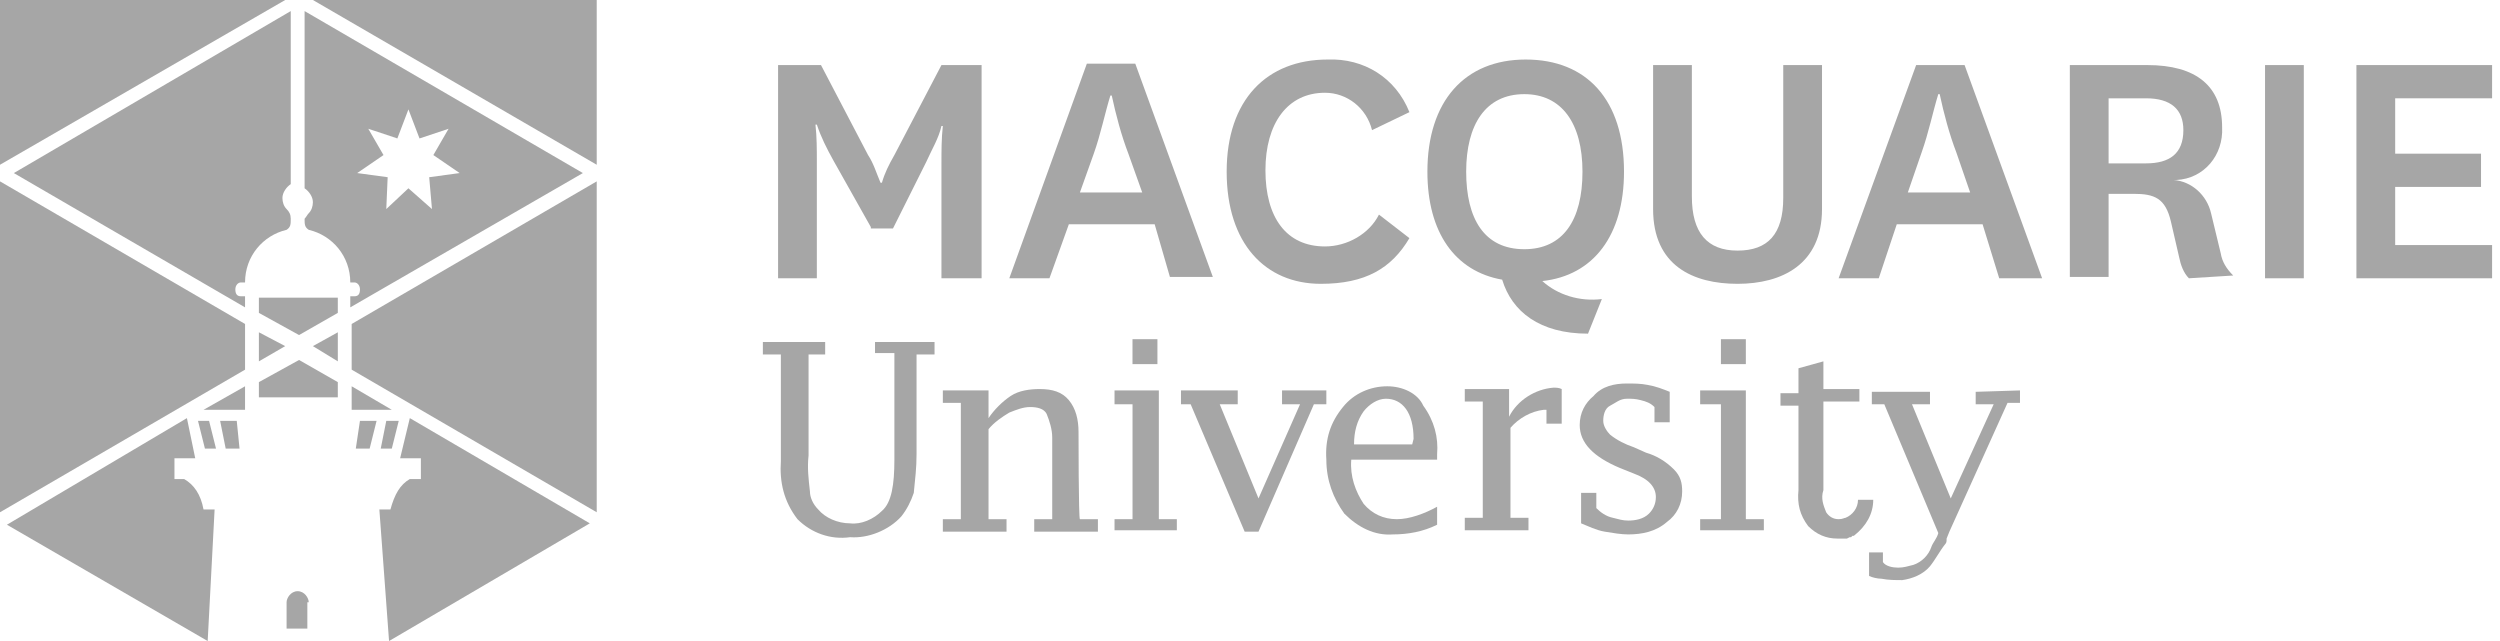 <svg width="234" height="60" viewBox="0 0 234 60" fill="none" xmlns="http://www.w3.org/2000/svg">
<path d="M81.511 21.253L78.012 15.032C77.364 13.866 76.845 12.829 76.457 11.663H76.327C76.457 12.829 76.457 13.996 76.457 15.162V26.047H72.828V6.091H76.845L81.251 14.514C81.77 15.292 82.029 16.199 82.418 17.106H82.547C82.806 16.199 83.195 15.421 83.714 14.514L88.12 6.091H91.878V26.047H88.12V15.292C88.12 14.125 88.12 12.959 88.249 11.793H88.12C87.861 12.959 87.213 13.996 86.694 15.162L83.584 21.382H81.511V21.253Z" fill="#A6A6A6"/>
<path d="M108.078 20.994H100.043L98.229 26.047H94.471L101.728 5.961H106.263L113.52 25.918H109.503L108.078 20.994ZM101.08 18.013H106.911L105.615 14.384C104.967 12.7 104.449 10.756 104.06 8.942H103.931C103.412 10.626 103.024 12.57 102.376 14.384L101.08 18.013Z" fill="#A6A6A6"/>
<path d="M131.922 22.289C130.238 25.14 127.775 26.566 123.629 26.566C118.445 26.566 114.816 22.808 114.816 16.069C114.816 9.33 118.575 5.572 124.276 5.572C127.646 5.443 130.626 7.257 131.922 10.497L128.423 12.181C127.905 10.108 126.091 8.682 124.017 8.682C120.518 8.682 118.445 11.534 118.445 15.94C118.445 20.346 120.389 23.067 124.017 23.067C126.091 23.067 128.164 21.901 129.071 20.086L131.922 22.289Z" fill="#A6A6A6"/>
<path d="M148.638 31.231C144.102 31.231 141.51 29.158 140.603 26.177C136.197 25.399 133.605 21.771 133.605 16.069C133.605 9.46 137.104 5.572 142.806 5.572C148.508 5.572 152.007 9.33 152.007 16.069C152.007 22.03 149.156 25.788 144.361 26.307C145.787 27.603 147.86 28.25 149.934 27.991L148.638 31.231ZM137.234 16.069C137.234 20.475 138.919 23.326 142.677 23.326C146.305 23.326 148.12 20.605 148.12 16.069C148.12 11.534 146.176 8.812 142.677 8.812C139.048 8.812 137.234 11.663 137.234 16.069Z" fill="#A6A6A6"/>
<path d="M170.54 6.091V19.568C170.54 24.752 166.782 26.566 162.635 26.566C158.489 26.566 154.73 24.881 154.73 19.568V6.091H158.359V18.402C158.359 21.771 159.784 23.456 162.635 23.456C165.486 23.456 166.912 21.901 166.912 18.531V6.091H170.54Z" fill="#A6A6A6"/>
<path d="M185.571 20.994H177.537L175.852 26.047H172.094L179.351 6.091H183.886L191.143 26.047H187.126L185.571 20.994ZM178.573 18.013H184.405L183.109 14.255C182.461 12.57 181.943 10.626 181.554 8.812H181.424C180.906 10.497 180.517 12.441 179.869 14.255L178.573 18.013Z" fill="#A6A6A6"/>
<path d="M204.881 26.047C204.363 25.529 204.103 24.752 203.974 24.104L203.196 20.734C202.678 18.531 201.641 18.143 199.697 18.143H197.365V25.918H193.736V6.091H200.993C205.529 6.091 207.991 8.035 207.991 11.922C208.121 14.514 206.307 16.717 203.715 16.847C203.585 16.847 203.585 16.847 203.456 16.847C205.14 16.976 206.566 18.272 206.954 19.957L207.862 23.715C207.991 24.492 208.38 25.14 209.028 25.788L204.881 26.047ZM197.365 15.292H200.864C203.067 15.292 204.363 14.384 204.363 12.181C204.363 10.238 203.196 9.201 200.864 9.201H197.365V15.292Z" fill="#A6A6A6"/>
<path d="M215.636 6.091V26.047H212.008V6.091H215.636Z" fill="#A6A6A6"/>
<path d="M233.26 26.047H220.561V6.091H233.26V9.201H224.189V14.384H232.224V17.495H224.189V22.937H233.26V26.047Z" fill="#A6A6A6"/>
<path d="M82.031 33.045H83.715V43.024C83.715 45.356 83.456 47.041 82.549 47.819C81.772 48.596 80.605 49.114 79.568 48.985C78.402 48.985 77.236 48.467 76.588 47.689C76.07 47.171 75.81 46.523 75.81 46.004C75.681 44.838 75.551 43.801 75.681 42.635V33.175H77.236V32.009H71.404V33.175H73.089V43.153C72.959 45.097 73.348 46.911 74.644 48.596C75.94 49.892 77.754 50.54 79.568 50.281C81.253 50.41 83.197 49.633 84.363 48.337C84.882 47.689 85.27 46.911 85.53 46.134C85.659 44.838 85.789 43.801 85.789 42.505V33.175H87.473V32.009H81.901V33.045H82.031Z" fill="#A6A6A6"/>
<path d="M100.95 40.432C100.95 39.266 100.691 38.229 100.043 37.451C99.395 36.674 98.488 36.415 97.321 36.415C96.414 36.415 95.377 36.544 94.6 37.063C93.822 37.581 93.045 38.358 92.526 39.136V36.544H88.25V37.711H89.935V48.596H88.25V49.762H94.211V48.596H92.526V40.173C93.045 39.525 93.822 39.006 94.47 38.618C95.118 38.358 95.766 38.099 96.414 38.099C97.062 38.099 97.71 38.229 97.969 38.747C98.228 39.395 98.488 40.173 98.488 40.95V48.596H96.803V49.762H102.764V48.596H101.079C100.95 48.596 100.95 40.432 100.95 40.432Z" fill="#A6A6A6"/>
<path d="M108.467 36.544H104.32V37.84H106.005V48.596H104.32V49.633H110.152V48.596H108.467V36.544Z" fill="#A6A6A6"/>
<path d="M108.335 31.749H106.002V34.082H108.335V31.749Z" fill="#A6A6A6"/>
<path d="M119.999 37.84H121.684L117.796 46.652L114.168 37.84H115.852V36.544H110.539V37.84H111.446L116.5 49.762H117.796L122.98 37.84H124.146V36.544H119.999V37.84Z" fill="#A6A6A6"/>
<path d="M129.848 36.156C128.293 36.156 126.738 36.803 125.701 38.099C124.535 39.525 124.017 41.08 124.146 43.024C124.146 44.968 124.794 46.652 125.831 48.078C127.127 49.374 128.682 50.151 130.367 50.022C131.792 50.022 133.218 49.762 134.514 49.114V47.43C133.347 48.078 131.922 48.596 130.755 48.596C129.46 48.596 128.423 48.078 127.645 47.171C126.868 46.004 126.349 44.579 126.479 43.024H134.514V42.505C134.643 40.95 134.254 39.395 133.218 37.97C132.699 36.803 131.274 36.156 129.848 36.156ZM132.181 41.598H126.738C126.738 40.432 126.997 39.395 127.645 38.488C128.164 37.84 128.941 37.322 129.719 37.322C131.274 37.322 132.311 38.618 132.311 41.08L132.181 41.598Z" fill="#A6A6A6"/>
<path d="M141.25 39.007V36.415H137.104V37.581H138.788V48.467H137.104V49.633H143.065V48.467H141.38V40.043C142.158 39.136 143.324 38.488 144.49 38.358H144.749V39.654H146.175V36.415C145.916 36.285 145.656 36.285 145.397 36.285C143.713 36.415 142.028 37.451 141.25 39.007Z" fill="#A6A6A6"/>
<path d="M154.082 42.376L152.915 41.857C152.138 41.598 151.36 41.209 150.712 40.691C150.453 40.432 150.064 39.914 150.064 39.395C150.064 38.877 150.194 38.229 150.712 37.97C151.231 37.711 151.619 37.322 152.267 37.322C152.786 37.322 153.045 37.322 153.563 37.451C154.082 37.581 154.47 37.711 154.859 38.099V39.525H156.285V36.674C155.637 36.415 154.989 36.156 154.211 36.026C153.563 35.896 152.915 35.896 152.267 35.896C151.101 35.896 149.935 36.156 149.157 37.063C148.38 37.711 147.861 38.618 147.861 39.784C147.861 41.469 149.157 42.765 151.619 43.801L152.915 44.32C154.341 44.838 154.989 45.615 154.989 46.523C154.989 47.171 154.73 47.689 154.341 48.078C153.822 48.596 153.045 48.726 152.397 48.726C151.879 48.726 151.49 48.596 150.971 48.467C150.324 48.337 149.805 47.948 149.416 47.559V46.134H147.991V48.985C148.639 49.244 149.416 49.633 150.194 49.762C150.971 49.892 151.749 50.022 152.397 50.022C153.693 50.022 154.989 49.762 156.025 48.855C156.933 48.207 157.451 47.171 157.451 46.004C157.451 45.227 157.321 44.579 156.673 43.931C155.896 43.153 154.989 42.635 154.082 42.376Z" fill="#A6A6A6"/>
<path d="M163.411 31.749H161.078V34.082H163.411V31.749Z" fill="#A6A6A6"/>
<path d="M163.411 36.544H159.135V37.84H161.079V48.596H159.135V49.633H165.096V48.596H163.411V36.544Z" fill="#A6A6A6"/>
<path d="M175.335 46.782H173.909C173.909 47.559 173.391 48.207 172.743 48.467C172.613 48.467 172.484 48.596 172.095 48.596C171.577 48.596 171.188 48.337 170.929 47.948C170.67 47.3 170.41 46.652 170.67 45.875V37.581H174.039V36.415H170.67V33.823L168.337 34.471V36.803H166.652V37.97H168.337V45.875C168.207 47.171 168.467 48.207 169.244 49.244C170.022 50.022 170.929 50.41 171.966 50.41C172.095 50.41 172.225 50.41 172.613 50.41H172.743H172.873L173.132 50.281H173.261L173.391 50.151H173.521C174.687 49.244 175.335 48.078 175.335 46.782Z" fill="#A6A6A6"/>
<path d="M184.924 36.674V37.84H186.608L182.591 46.652L178.963 37.84H180.647V36.674H175.204V37.84H176.371L181.425 49.892C181.295 50.41 180.906 50.799 180.777 51.188C180.518 51.965 179.87 52.613 179.092 52.873C178.574 53.002 178.185 53.132 177.667 53.132C177.148 53.132 176.5 53.002 176.241 52.613V51.706H174.945V53.909C175.204 54.039 175.723 54.169 176.112 54.169C176.76 54.298 177.408 54.298 178.055 54.298C178.963 54.169 179.999 53.78 180.647 53.002C181.166 52.354 181.554 51.577 182.073 50.929C182.202 50.799 182.202 50.669 182.202 50.41L182.462 49.762L187.904 37.711H189.071V36.544L184.924 36.674Z" fill="#A6A6A6"/>
<path d="M28.898 56.371C28.898 55.983 28.509 55.335 27.861 55.335C27.213 55.335 26.824 55.983 26.824 56.371V58.834H28.768V56.371H28.898Z" fill="#A6A6A6"/>
<path d="M55.853 16.976L32.916 30.324V34.6L55.853 47.948V16.976Z" fill="#A6A6A6"/>
<path d="M1.295 16.199L22.936 28.769V27.732H22.548C22.159 27.732 22.029 27.473 22.029 27.084C22.029 26.695 22.288 26.436 22.548 26.436H22.936C22.936 23.974 24.621 22.03 26.824 21.512C27.213 21.253 27.213 20.994 27.213 20.475C27.213 20.086 27.083 19.827 26.824 19.568C26.565 19.309 26.435 18.92 26.435 18.531C26.435 18.013 26.824 17.495 27.213 17.235V1.037L1.295 16.199Z" fill="#A6A6A6"/>
<path d="M0 47.948L22.937 34.6V30.324L0 16.976V47.948Z" fill="#A6A6A6"/>
<path d="M55.853 0H29.287L55.853 15.421V0Z" fill="#A6A6A6"/>
<path d="M0 0V15.421L26.695 0H0Z" fill="#A6A6A6"/>
<path d="M36.415 60L55.205 48.985L38.359 39.136L37.452 42.894H39.395V44.838H38.359C37.452 45.356 36.933 46.264 36.544 47.689H35.508L36.415 60Z" fill="#A6A6A6"/>
<path d="M19.439 60L20.087 47.689H19.05C18.791 46.264 18.143 45.356 17.236 44.838H16.329V42.894H18.273L17.495 39.136L0.648 49.114L19.439 60Z" fill="#A6A6A6"/>
<path d="M40.432 19.568L40.173 16.587L43.024 16.199L40.562 14.514L41.987 12.052L39.266 12.959L38.229 10.238L37.192 12.959L34.471 12.052L35.896 14.514L33.434 16.199L36.285 16.587L36.156 19.568L38.229 17.624L40.432 19.568ZM28.898 19.957C29.158 19.698 29.287 19.309 29.287 18.92C29.287 18.402 28.898 17.883 28.51 17.624V1.037L54.557 16.199L32.786 28.769V27.732H33.175C33.564 27.732 33.693 27.473 33.693 27.084C33.693 26.695 33.434 26.436 33.175 26.436H32.786C32.786 23.974 31.102 22.03 28.898 21.512C28.51 21.253 28.51 20.994 28.51 20.475C28.639 20.346 28.769 20.086 28.898 19.957Z" fill="#A6A6A6"/>
<path d="M32.916 38.359H36.674L32.916 36.156V38.359Z" fill="#A6A6A6"/>
<path d="M22.936 38.359V36.156L19.049 38.359H22.936Z" fill="#A6A6A6"/>
<path d="M21.124 41.987H22.42L22.16 39.395H20.605L21.124 41.987Z" fill="#A6A6A6"/>
<path d="M19.181 41.987H20.218L19.57 39.395H18.533L19.181 41.987Z" fill="#A6A6A6"/>
<path d="M33.303 41.987H34.599L35.247 39.395H33.691L33.303 41.987Z" fill="#A6A6A6"/>
<path d="M35.637 41.987H36.673L37.321 39.395H36.155L35.637 41.987Z" fill="#A6A6A6"/>
<path d="M24.232 27.862V29.287L27.991 31.361L31.619 29.287V27.862H24.232Z" fill="#A6A6A6"/>
<path d="M27.991 33.693L24.232 35.767V37.192H31.619V35.767L27.991 33.693Z" fill="#A6A6A6"/>
<path d="M24.232 31.102L26.695 32.397L24.232 33.823V31.102Z" fill="#A6A6A6"/>
<path d="M31.62 31.102L29.287 32.397L31.62 33.823V31.102Z" fill="#A6A6A6"/>
</svg>

